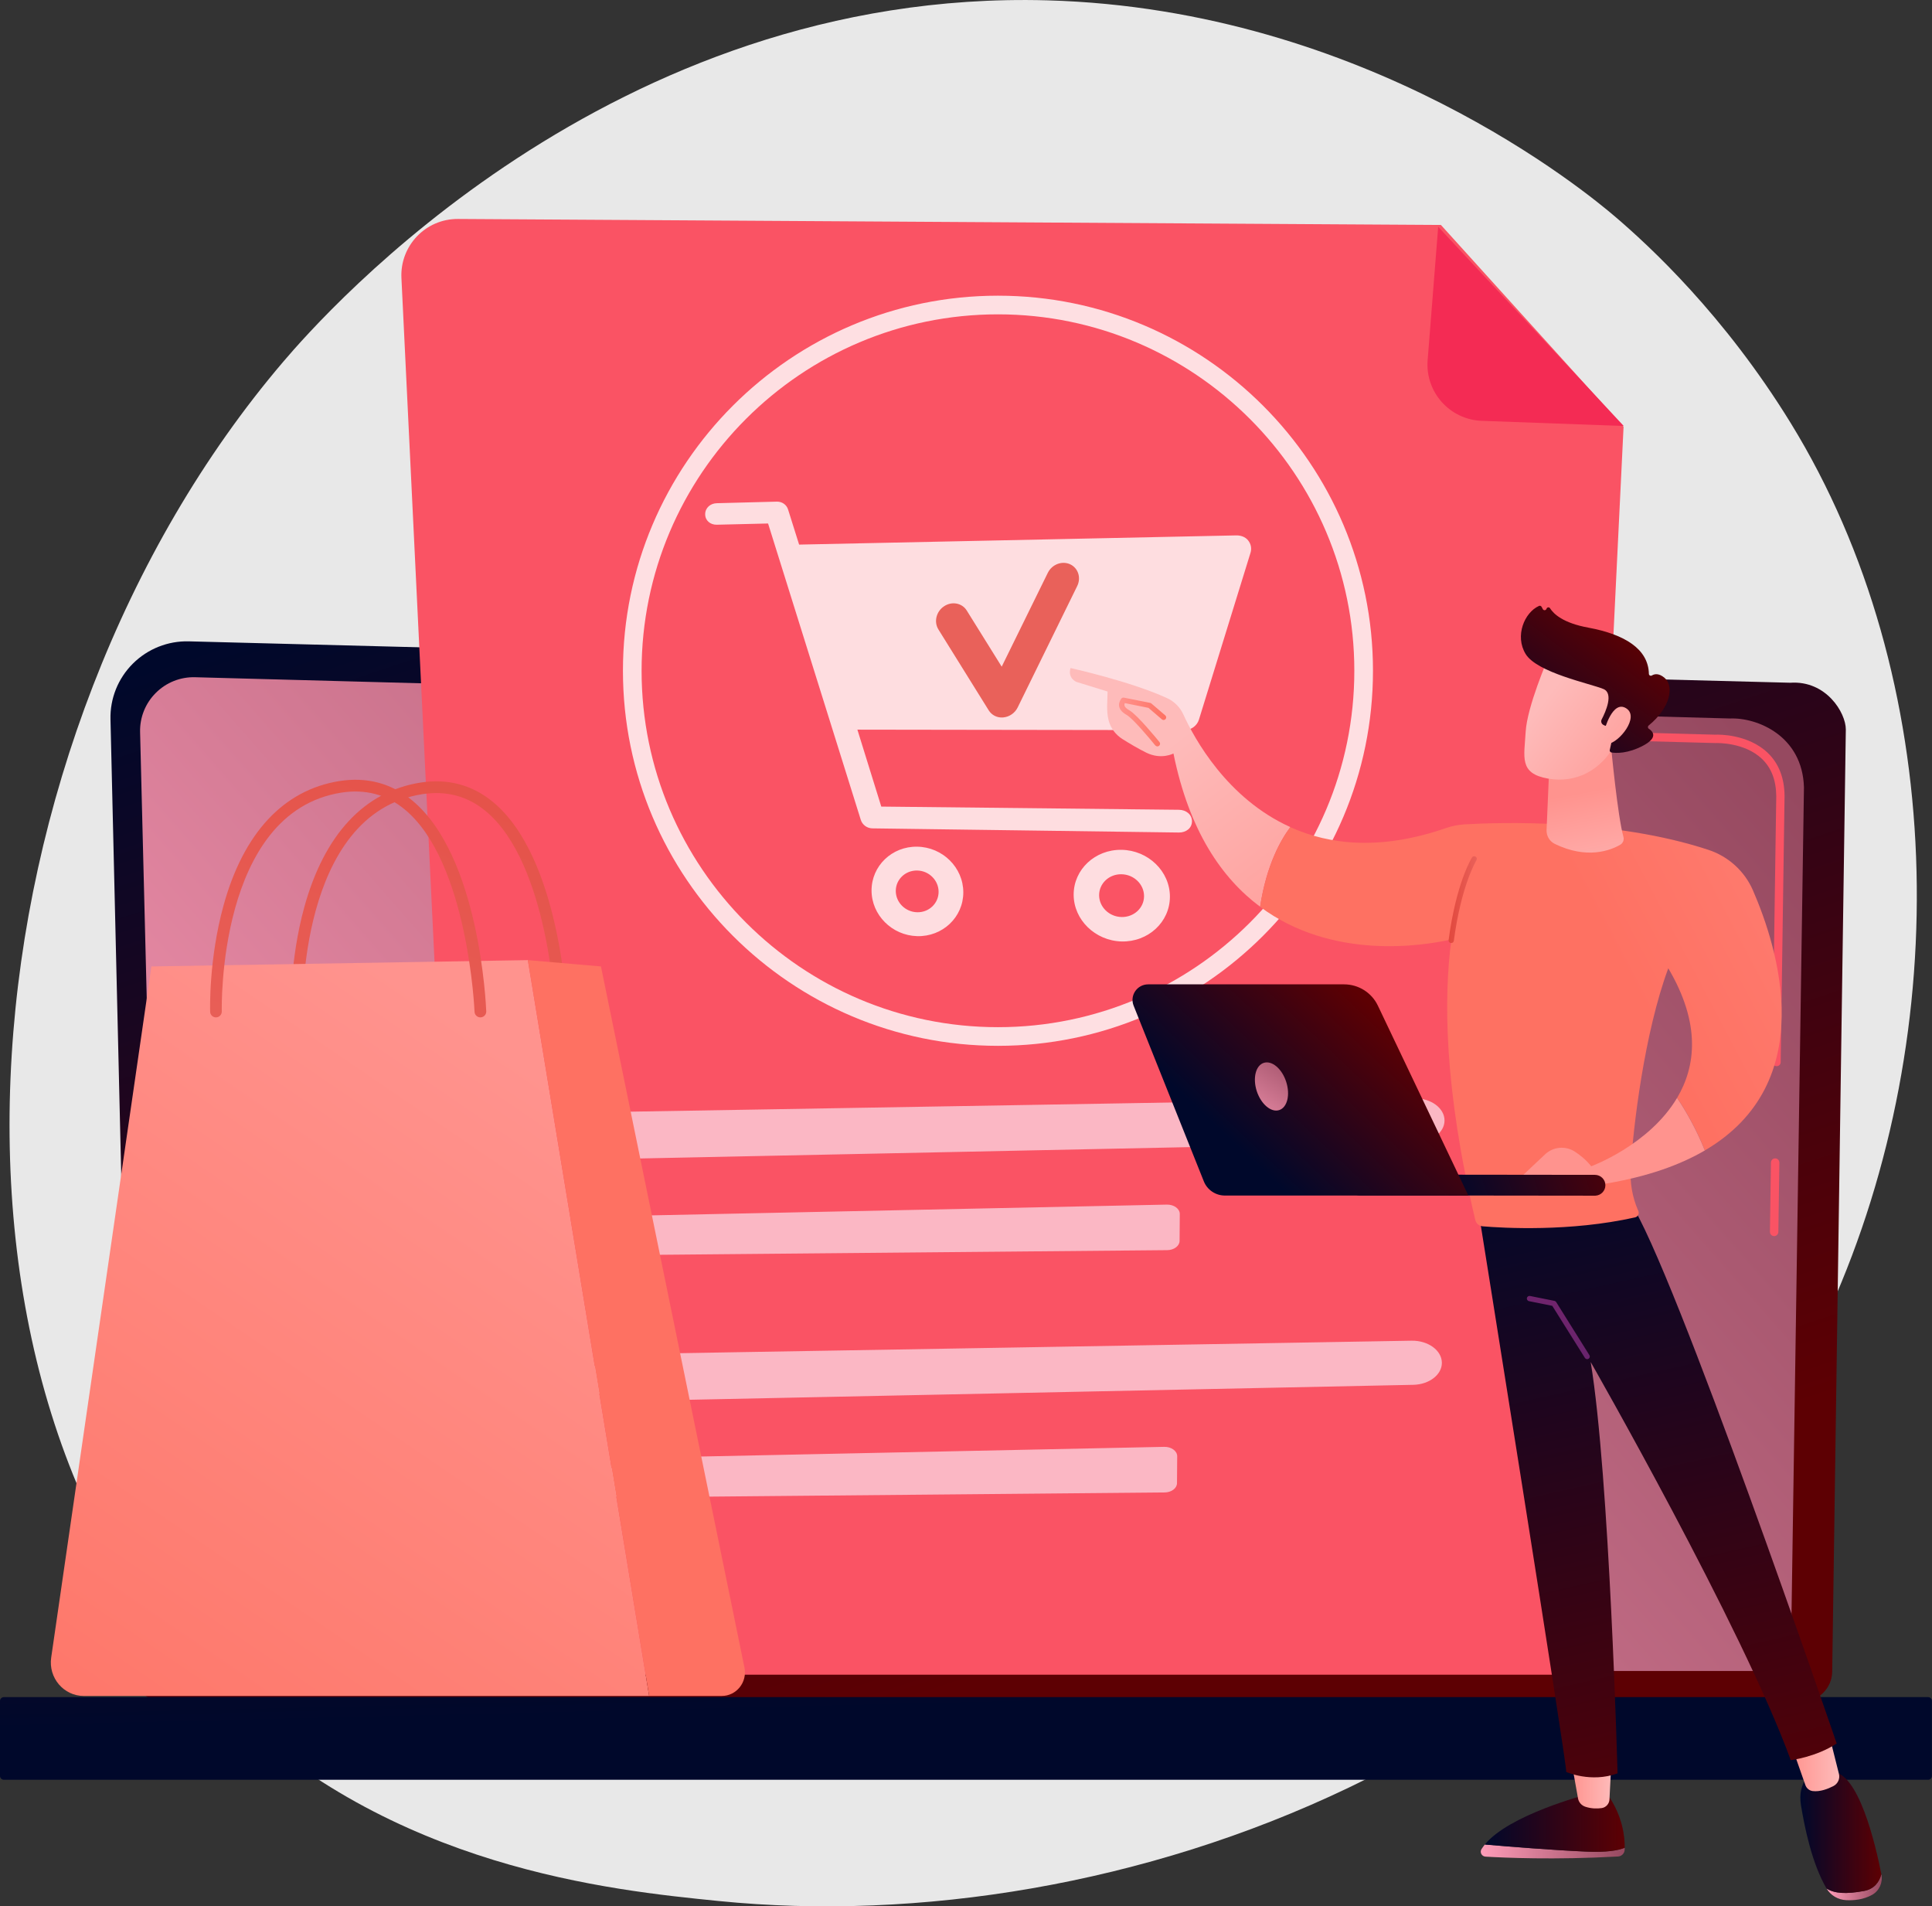<?xml version="1.0" encoding="utf-8"?>
<!-- Generator: Adobe Illustrator 28.0.0, SVG Export Plug-In . SVG Version: 6.00 Build 0)  -->
<svg version="1.1" id="Layer_1" xmlns="http://www.w3.org/2000/svg" xmlns:xlink="http://www.w3.org/1999/xlink" x="0px" y="0px"
	 viewBox="0 0 2838.1 2800" style="enable-background:new 0 0 2838.1 2800;" xml:space="preserve">
<rect x="0" y="0" width="2838.1" height="2800" fill="#333333" stroke="none"/>
<style type="text/css">
	.st0{fill:#E8E8E8;}
	.st1{fill:url(#SVGID_1_);}
	.st2{fill:url(#SVGID_00000072242427122901599230000000135605628658713984_);}
	.st3{fill:#FA5364;}
	.st4{fill:url(#SVGID_00000035492892804269547690000009093331729224981391_);}
	.st5{fill:#F42B54;}
	.st6{fill:#FBB7C4;}
	.st7{opacity:0.8;}
	.st8{fill:#FFFFFF;}
	.st9{opacity:0.81;fill:#FFFFFF;enable-background:new    ;}
	.st10{fill:url(#SVGID_00000157292206471118773340000002509724350547779983_);}
	.st11{fill:url(#SVGID_00000049928933379139698640000013527766769202685370_);}
	.st12{fill:url(#SVGID_00000081624254334212111370000015058734755740859320_);}
	.st13{fill:url(#SVGID_00000096028333886384947900000011508942542823531422_);}
	.st14{fill:url(#SVGID_00000161611021768327679410000004813132540079999912_);}
	.st15{fill:url(#SVGID_00000062891381864621795730000005580642750143715984_);}
	.st16{fill:url(#SVGID_00000007409236849595656240000016525725668643080632_);}
	.st17{fill:url(#SVGID_00000152248895133085881720000017436887363127286915_);}
	.st18{fill:url(#SVGID_00000060733162620892939740000005435560060842765696_);}
	.st19{fill:url(#SVGID_00000132089769114776208120000015730396073658359975_);}
	.st20{fill:url(#SVGID_00000062875553880745665620000016130734189564844727_);}
	.st21{fill:url(#SVGID_00000150802368807849554890000011787586843160745629_);}
	.st22{fill:url(#SVGID_00000138536723134427527420000003526693091778489012_);}
	.st23{fill:url(#SVGID_00000096755320622442181360000005733081199162619783_);}
	.st24{fill:url(#SVGID_00000059990200361131799090000003123418232951690371_);}
	.st25{fill:url(#SVGID_00000095330944040125714340000004663066298728441521_);}
	.st26{fill:url(#SVGID_00000132054634924489692620000016834264833093637306_);}
	.st27{fill:url(#SVGID_00000109723927715682340590000003581657007158044065_);}
	.st28{fill:url(#SVGID_00000074434660561662914390000005784641098313246346_);}
	.st29{fill:url(#SVGID_00000113332492332574295650000016745654356304751548_);}
	.st30{fill:url(#SVGID_00000056422808578865282440000008227754249460842939_);}
	.st31{fill:url(#SVGID_00000124125401115686431060000003111552839949631146_);}
	.st32{fill:url(#SVGID_00000094582823142904234430000012182132458365031812_);}
	.st33{fill:url(#SVGID_00000046328574226049234860000010951173092358644406_);}
	.st34{fill:url(#SVGID_00000076590136595161056680000017287876462427256730_);}
</style>
<g id="Illustration">
	<g>
		<path class="st0" d="M2688.2,1922.7c-294.8,657-1047.3,928.2-1632.2,869.5c-159.7-16-481-48.3-728.1-290.3
			c-474.5-464.7-383.5-1417.2,88.2-1970.6C476.8,460.1,897-17.2,1538.5,0.5c469.7,13,794.7,284.1,834.2,317.8
			c49.9,42.6,159.9,143.8,257.8,303C2860.6,995.4,2872.4,1512.1,2688.2,1922.7L2688.2,1922.7z"/>
		<g>
			
				<linearGradient id="SVGID_1_" gradientUnits="userSpaceOnUse" x1="-5627.48" y1="672.96" x2="-5058.94" y2="-1032.66" gradientTransform="matrix(-1 0 0 1 -3964.17 1720)">
				<stop  offset="0" style="stop-color:#5D0003"/>
				<stop  offset="1" style="stop-color:#00082B"/>
			</linearGradient>
			<path class="st1" d="M195.3,2454.8c0,24.5,20,44.5,44.5,44.5h2407.2c24.5,0,44.5-20,44.5-44.5l20-1383.4
				c0-24.5-28.8-72.2-81.6-68.6L277.4,942c-30.7-0.8-60.4,11-82.2,32.7s-33.7,51.3-32.9,82L195.3,2454.8L195.3,2454.8z"/>
			
				<linearGradient id="SVGID_00000016049942512318531960000014390738922776453047_" gradientUnits="userSpaceOnUse" x1="2392.644" y1="-840.886" x2="319.034" y2="979.704" gradientTransform="matrix(1 0 0 1 0 1720)">
				<stop  offset="0" style="stop-color:#964960"/>
				<stop  offset="1" style="stop-color:#FF9DB9"/>
			</linearGradient>
			<path style="fill:url(#SVGID_00000016049942512318531960000014390738922776453047_);" d="M239.2,2412.2
				c0,23.2,18.9,42.1,42.1,42.1H2589c23.2,0,42.1-18.9,42.1-42.1l18.9-1255.8c-2.2-75.6-68.5-102.7-108.6-101.1L286.6,994.7
				c-21.6-0.6-42.4,7.7-57.7,23c-15.3,15.2-23.7,36.1-23.1,57.7L239.2,2412.2L239.2,2412.2z"/>
			<g>
				<path class="st3" d="M2606.2,1815.6L2606.2,1815.6c-3.5-0.1-6.2-2.8-6.2-6.3l1.5-101.8c0.1-3.4,2.8-6.1,6.2-6.1h0.1
					c3.4,0.1,6.1,2.8,6.1,6.3l-1.5,101.8C2612.3,1812.9,2609.5,1815.6,2606.2,1815.6z"/>
				<path class="st3" d="M2609.8,1566L2609.8,1566c-3.5-0.1-6.2-2.9-6.2-6.3l5.7-390.1c-0.1-23.2-7.1-41.7-20.9-54.9
					c-25.7-24.6-66.5-23.4-68.2-23.3l-720.7-19.3c-3.4-0.1-6.1-2.9-6-6.3c0.1-3.4,2.7-6.3,6.3-6l720.2,19.3
					c4.5-0.3,47.9-1,76.8,26.7c16.3,15.6,24.6,37.1,24.7,63.8l-5.7,390.2C2616,1563.3,2613.2,1566,2609.8,1566L2609.8,1566z"/>
			</g>
			
				<linearGradient id="SVGID_00000073698681229750619470000013942844009857578632_" gradientUnits="userSpaceOnUse" x1="1383.546" y1="-642.54" x2="1417.926" y2="787.88" gradientTransform="matrix(1 0 0 1 0 1720)">
				<stop  offset="0" style="stop-color:#5D0003"/>
				<stop  offset="1" style="stop-color:#00082B"/>
			</linearGradient>
			<path style="fill:url(#SVGID_00000073698681229750619470000013942844009857578632_);" d="M5.7,2614.1h2826.7
				c3.1,0,5.6-2.5,5.6-5.6v-110.2c0-3.1-2.5-5.6-5.6-5.6H5.7c-3.1,0-5.7,2.5-5.7,5.6v110.2C0,2611.6,2.5,2614.1,5.7,2614.1z"/>
		</g>
		<g>
			<path class="st3" d="M2116.7,330.4l-1443.9-8.8c-47.5-0.3-85.4,39.4-83.1,86.7L689,2459.8h1606.8l89.2-1832.9L2116.7,330.4
				L2116.7,330.4z"/>
			<path class="st5" d="M2176.7,618.1c-47-1.7-83.2-42.2-79.5-89.1l15.5-195.9l272.6,292.6L2176.7,618.1L2176.7,618.1z"/>
			<g>
				<g>
					<path class="st6" d="M914.9,1633c200.2-3.2,968.5-16.5,1162.6-19.8c24.5-0.4,44.6,14.4,44.5,32.7l0,0
						c-0.1,17.4-18.7,31.6-41.9,32.1L918.1,1702c-22.4,0.5-41.6-11.9-44.4-28.6l-0.7-4.2C869.9,1650.2,889.3,1633.4,914.9,1633
						L914.9,1633z"/>
					<path class="st6" d="M900.8,1836.7L900.8,1836.7c3.4,4.3,9.5,6.9,16.2,6.8l797.7-7.3c10-0.1,18.1-6.2,18.1-13.7l0.3-39.3
						c0.1-7.8-8.6-14.1-19-13.9l-775.5,16.2C904.1,1786.2,883.3,1814.3,900.8,1836.7L900.8,1836.7z"/>
				</g>
				<g>
					<path class="st6" d="M911,1989c200.2-3.2,968.5-16.5,1162.6-19.8c24.5-0.4,44.6,14.4,44.5,32.7l0,0
						c-0.1,17.4-18.7,31.6-41.9,32.1L914.2,2058c-22.4,0.5-41.6-11.9-44.4-28.6l-0.7-4.2C866,2006.2,885.4,1989.4,911,1989L911,1989
						z"/>
					<path class="st6" d="M897,2192.6L897,2192.6c3.4,4.3,9.5,6.9,16.2,6.8l797.7-7.3c10-0.1,18.1-6.2,18.1-13.7l0.3-39.4
						c0.1-7.8-8.6-14.1-19-13.9l-775.5,16.2C900.2,2142.1,879.4,2170.3,897,2192.6L897,2192.6z"/>
				</g>
				<g>
					<g class="st7">
						<path class="st8" d="M1833.4,793.6c-4.2-5.2-10.9-7.4-17.9-7.2l-641.6,13.5l-16.2-51.5c-2.2-7.2-9-11.8-16.6-11.6l-88.1,2.3
							c-9.4,0.2-17.1,6.8-17.1,16.2s7.7,15.6,17.1,15.4l75.3-1.8l136.2,435.3c2.3,7.3,9.2,12.4,17,12.5l450.3,6.1
							c10.6,0.1,19.2-6.5,19.2-16.5s-8.6-16.8-19.2-16.9l-437.2-4.7l-35.1-113l480.4,0.7c9.8,0,18.5-6.4,21.3-15.3l75.8-245.2
							C1839,805.4,1837.6,798.8,1833.4,793.6L1833.4,793.6z"/>
						<path class="st8" d="M1347.3,1243.6c-37.1-0.6-67,28.3-67,64.3s30,66.1,67,67.1c37.3,1,67.8-27.8,67.8-64.3
							S1384.6,1244.1,1347.3,1243.6L1347.3,1243.6z M1347.3,1339.9c-17.3-0.4-31.4-14.4-31.4-31.3s14.1-30.3,31.4-30
							c17.4,0.3,31.5,14.4,31.5,31.3S1364.7,1340.3,1347.3,1339.9L1347.3,1339.9z"/>
						<path class="st8" d="M1647.5,1248.2c-38.9-0.6-70.3,28.9-70.3,65.8s31.5,67.7,70.3,68.8c39.1,1,71.1-28.5,71.1-65.8
							S1686.6,1248.8,1647.5,1248.2L1647.5,1248.2z M1647.5,1346.9c-18.2-0.4-32.9-14.8-32.9-32.1s14.8-31.1,32.9-30.7
							c18.2,0.3,33.1,14.7,33.1,32.1C1680.6,1333.6,1665.7,1347.3,1647.5,1346.9z"/>
					</g>
					<path class="st9" d="M1466,1536.1c-303.8,0-550.9-247.1-550.9-550.9s247.1-550.9,550.9-550.9s550.9,247.1,550.9,550.9
						S1769.8,1536.1,1466,1536.1z M1466,461.7c-288.7,0-523.5,234.8-523.5,523.5s234.8,523.5,523.5,523.5s523.5-234.8,523.5-523.5
						S1754.6,461.7,1466,461.7z"/>
				</g>
			</g>
		</g>
		
			<linearGradient id="SVGID_00000081645254424375434200000003865034013573890176_" gradientUnits="userSpaceOnUse" x1="1443.279" y1="-1154.471" x2="1465.698" y2="-961.691" gradientTransform="matrix(1 0 0 1 0 1720)">
			<stop  offset="0" style="stop-color:#E1483D"/>
			<stop  offset="1" style="stop-color:#E9615A"/>
		</linearGradient>
		<path style="fill:url(#SVGID_00000081645254424375434200000003865034013573890176_);" d="M1473.2,1053.8
			c-8.5,0.6-16.4-3.4-20.8-10.5l-73.9-118.8c-6.9-11.1-3.2-26.4,8.3-34c11.5-7.7,26.5-4.9,33.4,6.3l51.3,82.4l67.7-137.8
			c6.1-12.4,20.7-18,32.6-12.7c11.9,5.4,16.7,19.7,10.6,32.1l-87.4,178.2c-4,8.2-12,13.8-20.8,14.7
			C1473.8,1053.7,1473.5,1053.7,1473.2,1053.8L1473.2,1053.8z"/>
		<g>
			
				<linearGradient id="SVGID_00000109019231682741036810000005715487519085783220_" gradientUnits="userSpaceOnUse" x1="901.546" y1="-952.502" x2="517.756" y2="-13.572" gradientTransform="matrix(1 0 0 1 0 1720)">
				<stop  offset="0" style="stop-color:#E1483D"/>
				<stop  offset="1" style="stop-color:#E9615A"/>
			</linearGradient>
			<path style="fill:url(#SVGID_00000109019231682741036810000005715487519085783220_);" d="M436,1496.6c-4.6,0-8.4-3.7-8.6-8.3
				c-0.1-3.1-2.1-77.2,19.7-156.2c29.4-106.5,88.3-169.6,170.3-182.6c40.2-6.3,76,3.2,106.5,28.2c99.3,81.7,108.7,300.7,109.1,310
				c0.2,4.7-3.5,8.7-8.2,8.9c-4.8,0.1-8.7-3.5-8.9-8.2c-0.1-2.2-9.5-220.7-102.8-297.4c-26.5-21.8-57.8-30-92.9-24.5
				c-182.4,28.7-175.7,318.4-175.6,321.3c0.1,4.7-3.6,8.7-8.3,8.8C436.2,1496.6,436.2,1496.6,436,1496.6L436,1496.6z"/>
			
				<linearGradient id="SVGID_00000032608674835873015560000001017317591929211053_" gradientUnits="userSpaceOnUse" x1="829.724" y1="-118.994" x2="34.734" y2="1046.096" gradientTransform="matrix(1 0 0 1 0 1720)">
				<stop  offset="0" style="stop-color:#FF938E"/>
				<stop  offset="1" style="stop-color:#FE7162"/>
			</linearGradient>
			<path style="fill:url(#SVGID_00000032608674835873015560000001017317591929211053_);" d="M75.2,2434.6l147.2-1015.1l553-9.3
				L953.6,2491H123.1C93.5,2491,70.9,2464.3,75.2,2434.6L75.2,2434.6z"/>
			
				<linearGradient id="SVGID_00000084497506043288862600000015378613183774563968_" gradientUnits="userSpaceOnUse" x1="1774.98" y1="-40.828" x2="1192.431" y2="144.212" gradientTransform="matrix(1 0 0 1 0 1720)">
				<stop  offset="0" style="stop-color:#FF938E"/>
				<stop  offset="1" style="stop-color:#FE7162"/>
			</linearGradient>
			<path style="fill:url(#SVGID_00000084497506043288862600000015378613183774563968_);" d="M882.8,1419.5l-107.4-9.3L953.6,2491
				h106.6c21.6,0,37.8-20.2,33.4-41.7L882.8,1419.5L882.8,1419.5z"/>
			
				<linearGradient id="SVGID_00000127013439566074606010000011378950113364757131_" gradientUnits="userSpaceOnUse" x1="798.933" y1="-994.438" x2="415.134" y2="-55.519" gradientTransform="matrix(1 0 0 1 0 1720)">
				<stop  offset="0" style="stop-color:#E1483D"/>
				<stop  offset="1" style="stop-color:#E9615A"/>
			</linearGradient>
			<path style="fill:url(#SVGID_00000127013439566074606010000011378950113364757131_);" d="M705.7,1494.3c-4.6,0-8.4-3.6-8.6-8.2
				c-0.1-2.2-9.5-220.7-102.8-297.4c-26.5-21.8-57.8-30-92.9-24.5c-182.2,28.7-175.7,318.4-175.6,321.3c0.1,4.7-3.6,8.7-8.3,8.8
				c-4.8,0.2-8.7-3.6-8.8-8.3c-0.1-3.1-2.1-77.2,19.7-156.2c29.4-106.5,88.3-169.6,170.3-182.6c40.2-6.3,76,3.2,106.5,28.2
				c99.3,81.7,108.7,300.7,109.1,310c0.2,4.7-3.5,8.7-8.2,8.9C705.9,1494.3,705.8,1494.3,705.7,1494.3L705.7,1494.3z"/>
		</g>
		<g>
			
				<linearGradient id="SVGID_00000067950831637779876240000001311584063489739652_" gradientUnits="userSpaceOnUse" x1="-8195.21" y1="999.472" x2="-7983.696" y2="999.472" gradientTransform="matrix(-1 0 0 1 -5808.42 1720)">
				<stop  offset="0" style="stop-color:#964960"/>
				<stop  offset="1" style="stop-color:#FF9DB9"/>
			</linearGradient>
			<path style="fill:url(#SVGID_00000067950831637779876240000001311584063489739652_);" d="M2181.2,2709.2
				c36.2,3.1,99.1,8.2,148.7,10.4c29.8,1.3,47-1.6,56.8-5.6c0,1.1-0.1,2.2-0.1,3.1c-0.2,5.2-4.5,9.4-9.7,9.7
				c-93.7,5.2-168.2,1.8-194.7,0.2c-5.5-0.3-8.8-6.3-5.9-11C2177.7,2713.8,2179.4,2711.5,2181.2,2709.2L2181.2,2709.2z"/>
			
				<linearGradient id="SVGID_00000043422909747009808690000017700705447503562132_" gradientUnits="userSpaceOnUse" x1="-8195.231" y1="958.014" x2="-7989.67" y2="958.014" gradientTransform="matrix(-1 0 0 1 -5808.42 1720)">
				<stop  offset="0" style="stop-color:#5D0003"/>
				<stop  offset="1" style="stop-color:#00082B"/>
			</linearGradient>
			<path style="fill:url(#SVGID_00000043422909747009808690000017700705447503562132_);" d="M2329.9,2719.6
				c-49.6-2.2-112.5-7.3-148.7-10.4c35.6-43.7,148.7-73.2,148.7-73.2h31.9c22,31.7,25.1,61.8,24.9,78
				C2376.9,2718,2359.8,2721,2329.9,2719.6L2329.9,2719.6z"/>
			
				<linearGradient id="SVGID_00000088106717603352355790000009190099611484360362_" gradientUnits="userSpaceOnUse" x1="-8175.69" y1="900.143" x2="-8116.11" y2="900.143" gradientTransform="matrix(-1 0 0 1 -5808.42 1720)">
				<stop  offset="0" style="stop-color:#FEBBBA"/>
				<stop  offset="1" style="stop-color:#FF938E"/>
			</linearGradient>
			<path style="fill:url(#SVGID_00000088106717603352355790000009190099611484360362_);" d="M2367.3,2583.9l-3,59.1
				c-0.3,6.4-5.1,11.8-11.5,12.7c-6.4,0.9-14.9,1-24-2c-5.6-1.9-9.7-6.6-10.7-12.3l-10.3-57.6L2367.3,2583.9L2367.3,2583.9z"/>
			<g>
				
					<linearGradient id="SVGID_00000093177916607721040290000011901340180520563080_" gradientUnits="userSpaceOnUse" x1="-8572.729" y1="1051.914" x2="-8491.68" y2="1051.914" gradientTransform="matrix(-1 0 0 1 -5808.42 1720)">
					<stop  offset="0" style="stop-color:#964960"/>
					<stop  offset="1" style="stop-color:#FF9DB9"/>
				</linearGradient>
				<path style="fill:url(#SVGID_00000093177916607721040290000011901340180520563080_);" d="M2737.9,2777.5
					c15.7-2.8,22.8-13.4,25.8-24.7c0,0.1,0,0.2,0.1,0.3c2.3,11.9-3.1,24.2-13.8,30.1c-12.9,7.1-27.1,8.3-38.1,7.7
					c-11.8-0.6-22.6-6.9-28.6-17l-0.1-0.1C2695.1,2781.3,2711.7,2782.2,2737.9,2777.5L2737.9,2777.5z"/>
				
					<linearGradient id="SVGID_00000170264575901660965250000007632552010725805201_" gradientUnits="userSpaceOnUse" x1="-8572.15" y1="971.256" x2="-8453.184" y2="971.256" gradientTransform="matrix(-1 0 0 1 -5808.42 1720)">
					<stop  offset="0" style="stop-color:#5D0003"/>
					<stop  offset="1" style="stop-color:#00082B"/>
				</linearGradient>
				<path style="fill:url(#SVGID_00000170264575901660965250000007632552010725805201_);" d="M2663.8,2602.2h26.3
					c40.1-1.1,65.3,108.3,73.6,150.6c-3,11.3-10.1,21.8-25.8,24.7c-26.2,4.7-42.8,3.8-54.7-3.7c-21.7-36.9-32.4-90.8-37.6-122.4
					C2639.8,2615.5,2663.9,2602.1,2663.8,2602.2L2663.8,2602.2z"/>
			</g>
			
				<linearGradient id="SVGID_00000059282455304387890290000005638567426767579529_" gradientUnits="userSpaceOnUse" x1="-8510.303" y1="869.068" x2="-8439.11" y2="869.068" gradientTransform="matrix(-1 0 0 1 -5808.42 1720)">
				<stop  offset="0" style="stop-color:#FEBBBA"/>
				<stop  offset="1" style="stop-color:#FF938E"/>
			</linearGradient>
			<path style="fill:url(#SVGID_00000059282455304387890290000005638567426767579529_);" d="M2686.8,2547.3l14.6,58.2
				c1.8,7.1-1.6,14.5-8.2,17.9c-8.2,4.2-19.7,8.6-30.3,7.3c-5-0.6-9.1-4.1-10.8-8.8l-21.5-61.2L2686.8,2547.3L2686.8,2547.3z"/>
			
				<linearGradient id="SVGID_00000008137045249470291530000012971578396649822911_" gradientUnits="userSpaceOnUse" x1="2544.518" y1="1061.63" x2="2297.798" y2="-34.92" gradientTransform="matrix(1 0 0 1 0 1720)">
				<stop  offset="0" style="stop-color:#5D0003"/>
				<stop  offset="1" style="stop-color:#00082B"/>
			</linearGradient>
			<path style="fill:url(#SVGID_00000008137045249470291530000012971578396649822911_);" d="M2172.3,1781.2
				c0,0,130.7,816.9,128.5,821.4c0,0,36.1,16.4,75.4,2.1c0,0-11.8-436.7-39.5-604.2c0,0,223.1,390.3,293.9,584.8
				c0,0,36.9-4.4,67.5-24.5c0,0-240.2-702.6-304.2-796.2L2172.3,1781.2L2172.3,1781.2z"/>
			
				<linearGradient id="SVGID_00000121987393796903418070000011661515222297799058_" gradientUnits="userSpaceOnUse" x1="2567.099" y1="-205.411" x2="2203.869" y2="363.43" gradientTransform="matrix(1 0 0 1 0 1720)">
				<stop  offset="0" style="stop-color:#CB236A"/>
				<stop  offset="1" style="stop-color:#4D246D"/>
			</linearGradient>
			<path style="fill:url(#SVGID_00000121987393796903418070000011661515222297799058_);" d="M2331.6,1996.3c0.7,0,1.4-0.2,2-0.6
				c1.8-1.1,2.4-3.5,1.2-5.3l-48.8-78c-0.6-0.9-1.5-1.5-2.5-1.7l-35.9-7.2c-2.1-0.4-4.1,0.9-4.6,3c-0.4,2.1,0.9,4.1,3,4.6l34.3,6.9
				l48,76.6C2329.1,1995.6,2330.3,1996.3,2331.6,1996.3L2331.6,1996.3z"/>
			
				<linearGradient id="SVGID_00000090996790887005546880000007922458981418354613_" gradientUnits="userSpaceOnUse" x1="-7530.95" y1="-630.739" x2="-7812.95" y2="-263.86" gradientTransform="matrix(-1 0 0 1 -5808.42 1720)">
				<stop  offset="0" style="stop-color:#FEBBBA"/>
				<stop  offset="1" style="stop-color:#FF938E"/>
			</linearGradient>
			<path style="fill:url(#SVGID_00000090996790887005546880000007922458981418354613_);" d="M1572.6,981.2c0,0,88.2,19.5,141.8,44.2
				c10.7,4.9,19.2,13.5,24,24.1c16,35.1,64,123.3,157.1,165.3c-13.4,17.8-35,54.8-44.4,117c-55.9-41.6-104.2-111.1-127.3-225.1
				c0,0-17.7,9.6-39.7-1.1c-11.6-5.7-25.1-13.7-35.1-20c-10-6.3-17.5-16-20.4-27.4c-3.8-15.1-1.6-28.3-1.6-42.5l-45.3-14
				C1581.7,1001.8,1568,996.6,1572.6,981.2L1572.6,981.2z"/>
			
				<linearGradient id="SVGID_00000127032250769011287160000017828465292708711565_" gradientUnits="userSpaceOnUse" x1="3171.92" y1="-756.02" x2="2363.21" y2="-331.1" gradientTransform="matrix(1 0 0 1 0 1720)">
				<stop  offset="0" style="stop-color:#FF938E"/>
				<stop  offset="1" style="stop-color:#FE7162"/>
			</linearGradient>
			<path style="fill:url(#SVGID_00000127032250769011287160000017828465292708711565_);" d="M1851.1,1331.9
				c9.4-62.2,31-99.2,44.4-117c57.8,26.1,133,34.5,228.8,1.3c8.8-3.1,18-4.8,27.4-5.4c51-3,219-8.4,358.1,37.5
				c29.3,9.7,53,31.3,65.2,59.3c37.6,86.3,98.5,282.9-70.5,382.1c-13-32.2-28-58.2-40.8-77.2c27.2-45.9,35.3-108.6-13-190.3
				c-35.2,95.1-51.8,233.9-55.2,295.3c-1.1,20.2,2.4,40.4,10.3,59.1l0.9,2c1.7,4-0.6,8.6-4.9,9.5c-95.2,21.4-194.1,15.6-223.7,13.1
				c-5.3-0.4-9.7-4.2-10.9-9.3c-46.3-195-46.4-328-35.1-412.1C2088.8,1389.6,1956.4,1410.2,1851.1,1331.9L1851.1,1331.9z"/>
			
				<linearGradient id="SVGID_00000102516339774388831100000013121022889053357980_" gradientUnits="userSpaceOnUse" x1="2128.006" y1="-398.637" x2="2169.508" y2="-398.637" gradientTransform="matrix(1 0 0 1 0 1720)">
				<stop  offset="0" style="stop-color:#E1483D"/>
				<stop  offset="1" style="stop-color:#E9615A"/>
			</linearGradient>
			<path style="fill:url(#SVGID_00000102516339774388831100000013121022889053357980_);" d="M2131.9,1385.1c1.9,0,3.6-1.4,3.8-3.3
				c10.9-82.1,33-117.9,33.2-118.3c1.1-1.8,0.6-4.2-1.2-5.3c-1.8-1.1-4.2-0.6-5.3,1.2c-0.9,1.5-23.2,37.4-34.4,121.4
				c-0.3,2.1,1.2,4.1,3.3,4.3C2131.5,1385.1,2131.7,1385.1,2131.9,1385.1L2131.9,1385.1z"/>
			
				<linearGradient id="SVGID_00000013897553177128073420000008655906094946903195_" gradientUnits="userSpaceOnUse" x1="-8159.533" y1="-393.62" x2="-8128.673" y2="-555.591" gradientTransform="matrix(-1 0 0 1 -5808.42 1720)">
				<stop  offset="0" style="stop-color:#FEBBBA"/>
				<stop  offset="1" style="stop-color:#FF938E"/>
			</linearGradient>
			<path style="fill:url(#SVGID_00000013897553177128073420000008655906094946903195_);" d="M2366.7,1097.2
				c0,0,9.6,101.8,18.1,131.9c1.3,4.6-0.7,9.4-4.9,11.8c-14.4,8.2-48.9,21.6-96.1-1.5c-7.6-3.8-12.2-11.7-11.9-20.2l4.2-98.4
				L2366.7,1097.2L2366.7,1097.2z"/>
			<g>
				
					<linearGradient id="SVGID_00000106122010002894835630000006478316548533594013_" gradientUnits="userSpaceOnUse" x1="-8076.048" y1="-690.788" x2="-8252.068" y2="-556.097" gradientTransform="matrix(-1 0 0 1 -5808.42 1720)">
					<stop  offset="0" style="stop-color:#FEBBBA"/>
					<stop  offset="1" style="stop-color:#FF938E"/>
				</linearGradient>
				<path style="fill:url(#SVGID_00000106122010002894835630000006478316548533594013_);" d="M2274.1,967c0,0-30.8,70.7-32.9,107.9
					s-10.1,61.2,32.9,68.7c42.9,7.5,79.1-13.9,98.7-50.9c0,0,30.7-57,23.8-80.3S2274.1,966.9,2274.1,967L2274.1,967z"/>
				
					<linearGradient id="SVGID_00000020401065304257587270000009568642974683699881_" gradientUnits="userSpaceOnUse" x1="-8199.961" y1="-797.429" x2="-8036.02" y2="-586.359" gradientTransform="matrix(-1 0 0 1 -5808.42 1720)">
					<stop  offset="0" style="stop-color:#5D0003"/>
					<stop  offset="1" style="stop-color:#00082B"/>
				</linearGradient>
				<path style="fill:url(#SVGID_00000020401065304257587270000009568642974683699881_);" d="M2358.1,1066l-2.4-1.1
					c-3.1-1.4-4.4-5.1-2.9-8.1c6.1-11.7,17.9-38.5,2.6-44.8c-19.6-8.1-97.5-23.9-114.3-51.5c-16.1-26.5-1.8-60.8,19.6-70.5
					c1.4-0.7,3.1-0.1,3.9,1.3l1.8,3.4c1.2,2.3,4.6,2,5.4-0.5c0.7-2.4,3.9-2.9,5.2-0.8c5.2,8.3,19.1,21.7,56.4,28.5
					c53,9.8,88,31.2,88.8,67.8c0.1,2.3,2.5,3.6,4.5,2.4c3.9-2.4,10.2-3.5,18.5,3.5c14.5,12.2,8.6,44-23.3,70
					c-1.5,1.2-1.5,3.6,0.1,4.7c5.8,3.8,14.4,12.7-7.9,24.7c-23.1,12.3-40.3,11.3-47,10.2c-1.6-0.3-2.7-1.9-2.4-3.5l7.1-32.2
					c0.4-1.8-1-3.6-2.9-3.6L2358.1,1066L2358.1,1066z"/>
				
					<linearGradient id="SVGID_00000153671743992617598840000004027831982363398284_" gradientUnits="userSpaceOnUse" x1="-8097.879" y1="-719.319" x2="-8273.91" y2="-584.639" gradientTransform="matrix(-1 0 0 1 -5808.42 1720)">
					<stop  offset="0" style="stop-color:#FEBBBA"/>
					<stop  offset="1" style="stop-color:#FF938E"/>
				</linearGradient>
				<path style="fill:url(#SVGID_00000153671743992617598840000004027831982363398284_);" d="M2356.8,1072.8c0,0,11.8-45.2,32-32.5
					c20.3,12.7-10.5,50.6-26.8,52.3L2356.8,1072.8L2356.8,1072.8z"/>
			</g>
			
				<linearGradient id="SVGID_00000008138875312858763160000015896981199395323538_" gradientUnits="userSpaceOnUse" x1="1643.935" y1="-659.623" x2="1713.15" y2="-659.623" gradientTransform="matrix(1 0 0 1 0 1720)">
				<stop  offset="0" style="stop-color:#FF938E"/>
				<stop  offset="1" style="stop-color:#FE7162"/>
			</linearGradient>
			<path style="fill:url(#SVGID_00000008138875312858763160000015896981199395323538_);" d="M1700.3,1096.3c0.8,0,1.7-0.3,2.4-0.9
				c1.7-1.3,1.9-3.8,0.6-5.4c-3.3-4.1-32.9-40.3-44.3-46.7c-4.2-2.3-6.6-4.8-7.2-7c-0.2-1.1-0.1-2.3,0.5-3.6l34.8,7l19.7,16.9
				c1.6,1.4,4.1,1.2,5.4-0.4c1.4-1.6,1.2-4.1-0.4-5.4l-20.5-17.6c-0.5-0.4-1.1-0.7-1.8-0.8l-38.5-7.7c-1.5-0.3-3.1,0.3-4,1.6
				c-2.8,4.2-3.8,8.1-2.8,11.9c1.1,4.5,4.6,8.4,10.9,11.9c8.6,4.8,33.3,34,42.1,44.9C1698,1095.8,1699.2,1096.3,1700.3,1096.3
				L1700.3,1096.3z"/>
			
				<linearGradient id="SVGID_00000179618852228658889780000011878544938016390033_" gradientUnits="userSpaceOnUse" x1="-7994.683" y1="-278.562" x2="-8117.883" y2="-93.752" gradientTransform="matrix(-1 0 0 1 -5808.42 1720)">
				<stop  offset="0" style="stop-color:#FEBBBA"/>
				<stop  offset="1" style="stop-color:#FF938E"/>
			</linearGradient>
			<path style="fill:url(#SVGID_00000179618852228658889780000011878544938016390033_);" d="M2358.2,1738.6l-136.1,1.7l47.6-44.8
				c11.8-11.2,29.9-12.9,43.6-4.1c8,5.2,16.7,12.2,24.2,21.6c0,0,84.9-31,126.1-100.4c12.8,19,27.8,45,40.8,77.2
				C2467.5,1711.3,2419.7,1728.4,2358.2,1738.6L2358.2,1738.6z"/>
			<g>
				
					<linearGradient id="SVGID_00000034773614198772421700000005174468241287125692_" gradientUnits="userSpaceOnUse" x1="705.352" y1="160.989" x2="427.012" y2="237.279" gradientTransform="matrix(0.999 -4.937274e-02 4.937274e-02 0.999 1689.756 1538.579)">
					<stop  offset="0" style="stop-color:#5D0003"/>
					<stop  offset="1" style="stop-color:#00082B"/>
				</linearGradient>
				<path style="fill:url(#SVGID_00000034773614198772421700000005174468241287125692_);" d="M2343.6,1756.2c-0.3,0-0.5,0-0.8,0
					l-345.5-0.4c-8.5,0-15.5-6.9-15.4-15.3c0-8.4,7-15.4,15.5-15.3l345.5,0.4c8.5,0,15.5,6.9,15.4,15.3
					C2358.3,1749.1,2351.8,1755.8,2343.6,1756.2L2343.6,1756.2z"/>
				
					<linearGradient id="SVGID_00000035517122084938474450000016518392548621107090_" gradientUnits="userSpaceOnUse" x1="290.452" y1="-233.078" x2="94.122" y2="-25.568" gradientTransform="matrix(1 0 0 1 1734.27 1720)">
					<stop  offset="0" style="stop-color:#5D0003"/>
					<stop  offset="1" style="stop-color:#00082B"/>
				</linearGradient>
				<path style="fill:url(#SVGID_00000035517122084938474450000016518392548621107090_);" d="M1686.7,1445.8h287.7
					c21.2,0,40.5,12.1,49.6,31.1l133,279.1h-357.6c-13.7,0-26-8.3-31-20.9l-103.2-258.2C1659.4,1461.9,1670.5,1445.8,1686.7,1445.8
					L1686.7,1445.8z"/>
				
					<linearGradient id="SVGID_00000111191310257662381590000005930383769859935917_" gradientUnits="userSpaceOnUse" x1="171.408" y1="-181.211" x2="82.658" y2="-47.561" gradientTransform="matrix(1 0 0 1 1734.27 1720)">
					<stop  offset="0" style="stop-color:#964960"/>
					<stop  offset="1" style="stop-color:#FF9DB9"/>
				</linearGradient>
				<path style="fill:url(#SVGID_00000111191310257662381590000005930383769859935917_);" d="M1889.4,1588.9
					c6.2,19.2,1.6,37.8-10.3,41.6c-11.9,3.8-26.6-8.7-32.9-27.8c-6.2-19.2-1.6-37.8,10.3-41.6
					C1868.5,1557.3,1883.2,1569.7,1889.4,1588.9z"/>
			</g>
		</g>
	</g>
</g>
</svg>
